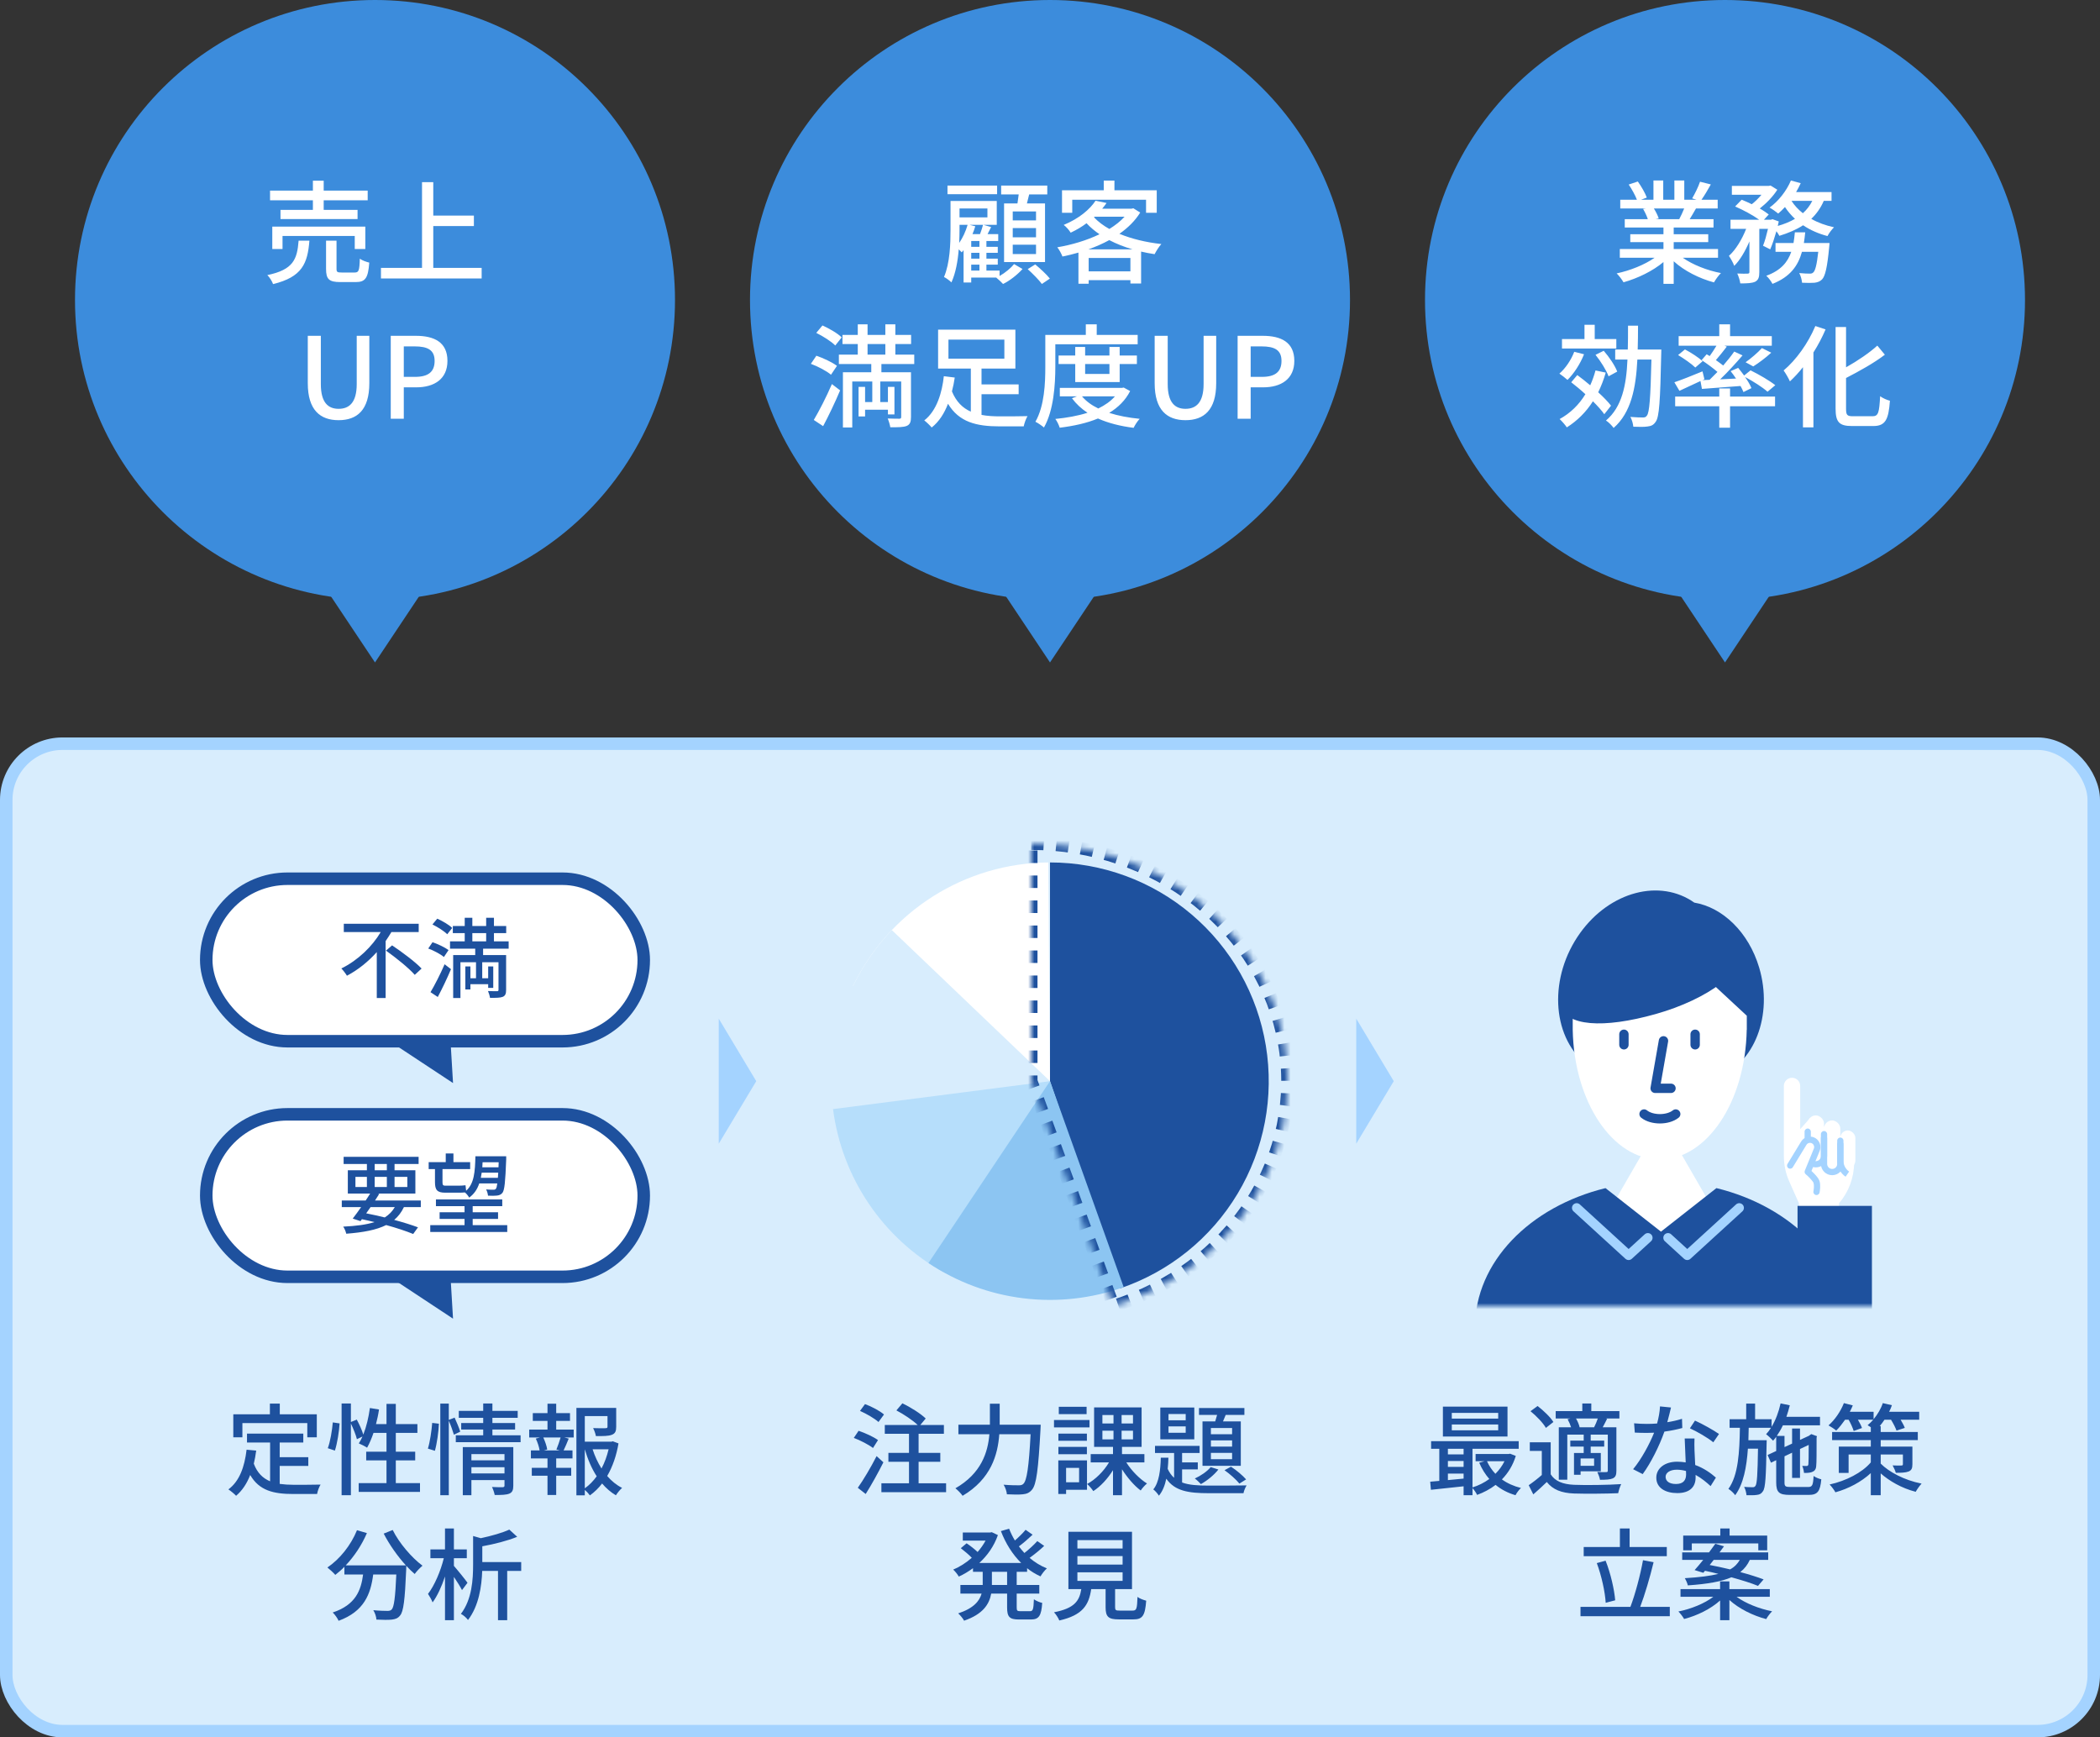 <svg width="336" height="278" viewBox="0 0 336 278" fill="none" xmlns="http://www.w3.org/2000/svg">
<rect x="0" y="0" width="336" height="278" fill="#333333" stroke="none"/>
<rect x="1" y="119" width="334" height="158" rx="9" fill="#D8EDFD" stroke="#A4D3FF" stroke-width="2"/>
<path d="M141.44 226.336C140.784 225.76 139.456 225.056 138.4 224.672L137.6 225.76C138.656 226.224 139.936 226.976 140.56 227.536L141.44 226.336ZM140.48 230.432C139.792 229.92 138.432 229.296 137.376 228.944L136.608 230.08C137.68 230.48 139.024 231.184 139.68 231.696L140.48 230.432ZM140.256 232.992C139.328 234.816 138.112 236.848 137.248 238.064L138.512 239.056C139.456 237.552 140.512 235.648 141.344 233.984L140.256 232.992ZM146.976 237.344V233.904H150.448V232.48H146.976V229.424H151.024V228.016H147.248L148.112 226.976C147.312 226.192 145.68 225.168 144.384 224.544L143.424 225.68C144.608 226.304 146.032 227.248 146.832 228.016H141.568V229.424H145.44V232.48H142.144V233.904H145.44V237.344H141.024V238.768H151.376V237.344H146.976ZM159.952 227.968V227.568V224.608H158.384V227.568V227.968H153.344V229.488H158.304C158.064 232.368 157.024 235.76 152.864 238.144C153.216 238.416 153.776 238.976 154.016 239.344C158.56 236.656 159.648 232.784 159.888 229.488H164.896C164.624 234.72 164.288 236.912 163.744 237.424C163.552 237.616 163.36 237.664 163.008 237.664C162.608 237.664 161.632 237.664 160.576 237.568C160.864 238.016 161.072 238.672 161.104 239.104C162.048 239.152 163.072 239.168 163.648 239.104C164.272 239.04 164.688 238.88 165.12 238.368C165.824 237.552 166.128 235.184 166.48 228.704C166.496 228.496 166.512 227.968 166.512 227.968H159.952ZM173.856 225.104H169.408V226.272H173.856V225.104ZM174.32 227.216H168.64V228.4H174.32V227.216ZM173.904 229.392H169.344V230.544H173.904V229.392ZM169.344 232.688H173.904V231.52H169.344V232.688ZM172.656 234.88V237.184H170.576V234.88H172.656ZM173.92 233.68H169.328V239.056H170.576V238.384H173.92V233.68ZM176.384 228.928H178.16V230.32H176.384V228.928ZM176.384 226.416H178.16V227.776H176.384V226.416ZM181.28 227.776H179.456V226.416H181.28V227.776ZM181.28 230.32H179.456V228.928H181.28V230.32ZM183.104 234V232.672H179.52V231.52H182.656V225.2H175.056V231.52H178.08V232.672H174.512V234H177.44C176.608 235.408 175.264 236.752 173.936 237.456C174.256 237.712 174.704 238.256 174.928 238.592C176.08 237.856 177.216 236.624 178.08 235.248V239.248H179.52V235.104C180.368 236.432 181.472 237.728 182.512 238.496C182.736 238.144 183.2 237.632 183.52 237.376C182.352 236.656 181.04 235.328 180.208 234H183.104ZM197.136 229.488H193.744V228.496H197.136V229.488ZM197.136 231.472H193.744V230.48H197.136V231.472ZM197.136 233.488H193.744V232.48H197.136V233.488ZM192.4 227.44V234.544H198.528V227.44H195.68C195.824 227.12 195.968 226.752 196.112 226.4H199.104V225.296H191.84V226.4H194.736C194.64 226.752 194.544 227.104 194.432 227.44H192.4ZM195.92 235.248C196.768 235.84 197.792 236.752 198.304 237.392L199.376 236.72C198.848 236.112 197.84 235.248 196.96 234.688L195.92 235.248ZM193.712 234.752C193.136 235.456 192.144 236.128 191.168 236.576C191.456 236.768 191.92 237.232 192.144 237.472C193.136 236.928 194.256 236.016 194.944 235.136L193.712 234.752ZM189.712 227.264H186.96V226.256H189.712V227.264ZM189.712 229.264H186.96V228.24H189.712V229.264ZM191.088 225.216H185.648V230.304H191.088V225.216ZM189.136 235.12H191.648V234H189.136V232.496H191.936V231.36H184.8V232.496H187.856V236.464C187.44 236.096 187.104 235.632 186.832 235.04C186.896 234.448 186.928 233.856 186.944 233.248H185.728C185.68 235.184 185.456 237.2 184.528 238.32C184.832 238.544 185.248 239.024 185.424 239.328C186.016 238.624 186.384 237.68 186.608 236.608C187.968 238.576 190.144 238.928 193.392 238.928H198.96C199.024 238.544 199.264 237.984 199.456 237.68C198.368 237.712 194.272 237.712 193.392 237.712C191.68 237.712 190.256 237.632 189.136 237.216V235.12ZM161.136 253.616H158.704V253.504V251.504H161.136V253.616ZM164.336 251.504V250.928C164.992 251.456 165.712 251.888 166.48 252.24C166.704 251.84 167.168 251.248 167.504 250.96C166.496 250.56 165.568 249.984 164.736 249.28C165.488 248.736 166.368 248.032 167.072 247.36L165.968 246.592C165.456 247.168 164.64 247.92 163.904 248.496C163.6 248.16 163.296 247.808 163.024 247.44C163.712 246.928 164.528 246.224 165.216 245.568L164.096 244.784C163.68 245.296 163.008 245.952 162.384 246.496C162.016 245.888 161.712 245.264 161.456 244.608L160.144 244.992C160.896 246.96 162 248.72 163.392 250.096H156.688C157.968 248.912 159.04 247.424 159.664 245.632L158.688 245.168L158.416 245.216H154.048V246.512H157.696C157.344 247.152 156.912 247.776 156.416 248.336C155.952 247.888 155.232 247.328 154.656 246.944L153.728 247.728C154.304 248.176 155.04 248.784 155.488 249.264C154.576 250.064 153.552 250.72 152.512 251.152C152.8 251.408 153.232 251.936 153.408 252.272C154.192 251.92 154.96 251.456 155.68 250.928V251.504H157.232V253.488V253.616H153.664V254.992H157.056C156.72 256.192 155.776 257.344 153.312 258.16C153.616 258.416 154.08 258.992 154.256 259.328C157.28 258.288 158.288 256.688 158.592 254.992H161.136V257.184C161.136 258.704 161.504 259.136 163.008 259.136H164.96C166.208 259.136 166.624 258.544 166.752 256.48C166.352 256.4 165.76 256.144 165.424 255.904C165.36 257.488 165.28 257.808 164.816 257.808H163.264C162.752 257.808 162.672 257.728 162.672 257.184V254.992H166.288V253.616H162.672V251.504H164.336ZM172.384 251.584H179.616V252.96H172.384V251.584ZM172.384 248.992H179.616V250.352H172.384V248.992ZM172.384 246.432H179.616V247.776H172.384V246.432ZM179.168 257.712C178.528 257.712 178.416 257.648 178.416 257.168V254.272H181.12V245.104H170.944V254.272H173.008C172.704 256.176 171.92 257.344 168.64 257.984C168.944 258.288 169.344 258.912 169.488 259.296C173.232 258.448 174.224 256.816 174.592 254.272H176.896V257.168C176.896 258.672 177.312 259.12 178.992 259.12H181.36C182.8 259.12 183.216 258.528 183.392 256.128C182.976 256.016 182.32 255.792 182 255.52C181.936 257.456 181.84 257.712 181.216 257.712H179.168Z" fill="#1E519E"/>
<path d="M239.712 226.992H232.288V226.08H239.712V226.992ZM239.712 228.864H232.288V227.936H239.712V228.864ZM241.2 225.072H230.864V229.856H241.2V225.072ZM240.72 233.808C240.352 234.56 239.856 235.232 239.264 235.824C238.704 235.232 238.24 234.544 237.92 233.808H240.72ZM231.664 236.832V235.792H234.176V236.592L231.664 236.832ZM231.664 233.776H234.176V234.72H231.664V233.776ZM234.176 231.824V232.72H231.664V231.824H234.176ZM241.616 232.608L241.36 232.656H236.096V233.808H237.536L236.672 234.048C237.088 235.024 237.632 235.904 238.288 236.656C237.472 237.248 236.544 237.712 235.6 238V231.824H242.992V230.608H228.976V231.824H230.288V236.96C229.76 237.008 229.264 237.056 228.832 237.088L228.944 238.384C230.4 238.24 232.288 238.032 234.176 237.824V239.248H235.6V238.112C235.872 238.4 236.192 238.88 236.336 239.2C237.392 238.816 238.4 238.288 239.296 237.6C240.192 238.336 241.264 238.896 242.48 239.248C242.656 238.896 243.056 238.352 243.36 238.096C242.208 237.808 241.168 237.344 240.304 236.72C241.28 235.728 242.064 234.48 242.528 232.96L241.616 232.608ZM252.672 228.384L252.736 228.368C252.656 227.984 252.432 227.424 252.16 226.976H255.648C255.488 227.44 255.264 227.984 255.056 228.384H252.672ZM255.056 234.544H252.896V233.376H255.056V234.544ZM250.816 227.088C251.04 227.488 251.248 227.968 251.376 228.384H249.408V236.768H250.768V229.552H253.392V230.512H251.248V231.472H253.392V232.496H251.84V235.984H252.896V235.424H256.128V232.496H254.512V231.472H256.672V230.512H254.512V229.552H257.248V235.312C257.248 235.488 257.184 235.552 257.008 235.552C256.816 235.568 256.208 235.568 255.568 235.536C255.744 235.888 255.936 236.416 256 236.784C256.944 236.784 257.6 236.752 258.048 236.56C258.512 236.336 258.624 235.984 258.624 235.312V228.384H256.432C256.64 227.984 256.896 227.52 257.136 227.024L256.944 226.976H259.104V225.792H254.608V224.576H253.168V225.792H248.912V226.976H251.264L250.816 227.088ZM248.544 227.536C248.064 226.752 246.944 225.696 246.016 224.976L244.88 225.808C245.824 226.576 246.896 227.68 247.344 228.48L248.544 227.536ZM248.112 230.784H244.768V232.16H246.688V236.016C246.016 236.608 245.232 237.216 244.592 237.648L245.328 239.12C246.112 238.432 246.816 237.792 247.488 237.136C248.464 238.368 249.84 238.896 251.824 238.976C253.68 239.04 257.072 239.008 258.912 238.928C258.992 238.496 259.216 237.808 259.392 237.472C257.36 237.616 253.648 237.664 251.84 237.584C250.064 237.504 248.8 237.008 248.112 235.904V230.784ZM267.36 225.216L265.6 225.04C265.568 225.888 265.376 226.88 265.136 227.776C264.576 227.824 264.016 227.84 263.488 227.84C262.848 227.84 262.08 227.808 261.456 227.744L261.568 229.232C262.208 229.264 262.88 229.28 263.488 229.28C263.872 229.28 264.256 229.264 264.656 229.248C263.936 231.056 262.608 233.52 261.296 235.088L262.832 235.872C264.128 234.112 265.52 231.328 266.304 229.072C267.376 228.928 268.368 228.72 269.168 228.496L269.12 227.024C268.384 227.264 267.584 227.44 266.768 227.568C267.008 226.672 267.232 225.776 267.36 225.216ZM266.496 236.304C266.496 235.648 267.216 235.168 268.272 235.168C268.8 235.168 269.296 235.248 269.76 235.376C269.776 235.584 269.776 235.776 269.776 235.92C269.776 236.784 269.376 237.456 268.16 237.456C267.072 237.456 266.496 236.992 266.496 236.304ZM271.12 230.176H269.552C269.584 231.232 269.664 232.736 269.712 234C269.28 233.936 268.832 233.888 268.352 233.888C266.368 233.888 265.008 234.944 265.008 236.448C265.008 238.112 266.512 238.912 268.368 238.912C270.48 238.912 271.296 237.808 271.296 236.448C271.296 236.32 271.296 236.16 271.296 236C272.256 236.528 273.072 237.216 273.696 237.792L274.544 236.432C273.728 235.712 272.608 234.912 271.232 234.416C271.184 233.504 271.136 232.576 271.12 232.048C271.104 231.408 271.088 230.848 271.12 230.176ZM274.128 230.784L275.04 229.456C274.24 228.88 272.352 227.824 271.2 227.312L270.384 228.544C271.472 229.04 273.248 230.048 274.128 230.784ZM286.496 237.936C285.648 237.936 285.52 237.824 285.52 237.2V233.024L286.736 232.448V236.48H288V231.856L289.392 231.2C289.392 232.944 289.376 234.112 289.344 234.304C289.296 234.528 289.216 234.576 289.056 234.576C288.928 234.576 288.608 234.576 288.352 234.56C288.496 234.848 288.608 235.328 288.64 235.68C289.024 235.696 289.536 235.68 289.888 235.552C290.304 235.408 290.56 235.136 290.592 234.576C290.656 234.128 290.656 232.288 290.656 230.016L290.72 229.808L289.808 229.472L289.552 229.648L289.424 229.744L288 230.4V228.576H286.736V230.992L285.52 231.552V229.76H284.288C284.64 229.248 284.976 228.688 285.264 228.064H291.2V226.704H285.824C286.032 226.112 286.208 225.488 286.368 224.864L284.896 224.56C284.592 225.936 284.096 227.248 283.456 228.304V227.088H280.816V224.592H279.392V227.088H276.736V228.464H278.384C278.32 232.288 278.144 236.048 276.544 238.24C276.928 238.464 277.392 238.912 277.632 239.248C278.96 237.44 279.456 234.768 279.664 231.808H281.28C281.216 235.936 281.12 237.424 280.88 237.744C280.752 237.936 280.608 237.984 280.4 237.968C280.16 237.968 279.648 237.968 279.056 237.92C279.264 238.272 279.408 238.848 279.44 239.248C280.08 239.264 280.704 239.264 281.104 239.2C281.52 239.152 281.808 239.024 282.064 238.624C282.48 238.08 282.56 236.256 282.656 231.072C282.672 230.88 282.672 230.448 282.672 230.448H279.744C279.76 229.792 279.776 229.136 279.792 228.464H283.36C283.12 228.848 282.864 229.184 282.576 229.488C282.896 229.728 283.472 230.272 283.696 230.528C283.872 230.336 284.032 230.128 284.192 229.904V232.176L282.816 232.816L283.36 234.048L284.192 233.648V237.184C284.192 238.784 284.64 239.2 286.368 239.2H289.392C290.816 239.2 291.232 238.64 291.408 236.704C291.024 236.624 290.496 236.4 290.176 236.176C290.096 237.648 289.968 237.936 289.296 237.936H286.496ZM300.912 232.736H304.464V234.288C304.464 234.448 304.4 234.496 304.208 234.496C304.048 234.512 303.408 234.512 302.816 234.48C302.992 234.816 303.232 235.28 303.328 235.664C304.208 235.664 304.88 235.648 305.376 235.456C305.84 235.264 305.984 234.96 305.984 234.288V231.472H300.912V230.432H306.848V229.136H300.912V228.192H300.752C301.024 227.872 301.28 227.536 301.52 227.168H302.56C302.928 227.76 303.28 228.448 303.44 228.912L304.768 228.48C304.64 228.112 304.368 227.632 304.096 227.168H307.072V225.904H302.256C302.432 225.552 302.592 225.216 302.704 224.848L301.248 224.512C300.944 225.44 300.4 226.336 299.776 227.088V225.904H295.968C296.144 225.568 296.304 225.232 296.448 224.88L295.024 224.512C294.496 225.856 293.568 227.2 292.56 228.08C292.912 228.272 293.52 228.656 293.792 228.912C294.272 228.448 294.752 227.824 295.216 227.168H295.776C296.128 227.76 296.448 228.512 296.592 228.976L297.92 228.496C297.792 228.128 297.552 227.648 297.264 227.168H299.728C299.424 227.504 299.12 227.792 298.816 228.048C298.944 228.128 299.136 228.256 299.328 228.368V229.136H293.136V230.432H299.328V231.472H294.208V235.68H295.776V232.736H299.328V234C297.936 235.648 295.36 236.96 292.736 237.536C293.04 237.84 293.472 238.416 293.664 238.784C295.76 238.208 297.808 237.12 299.328 235.712V239.248H300.912V235.76C302.256 236.944 304.24 238.128 306.512 238.704C306.72 238.32 307.152 237.712 307.456 237.392C304.656 236.848 302.208 235.504 300.912 234.192V232.736ZM266.688 247.536H260.736V244.576H259.184V247.536H253.392V249.008H266.688V247.536ZM258.432 256.064C258.288 254.352 257.712 251.776 256.896 249.728L255.488 250.112C256.24 252.112 256.816 254.752 256.912 256.464L258.432 256.064ZM262.432 257.12C263.168 255.184 264 252.368 264.576 249.968L262.88 249.648C262.464 251.984 261.632 255.104 260.864 257.12H252.88V258.608H267.168V257.12H262.432ZM270.688 246.96H281.328V248.064H282.752V245.712H276.736V244.576H275.248V245.712H269.312V248.064H270.688V246.96ZM278.368 249.6C278.016 250.208 277.552 250.72 276.816 251.12C275.696 250.848 274.576 250.608 273.552 250.416C273.76 250.144 273.984 249.872 274.192 249.6H278.368ZM272.528 251.664L272.8 251.344C273.488 251.488 274.208 251.648 274.944 251.84C273.648 252.16 271.92 252.384 269.568 252.528C269.744 252.816 270 253.36 270.048 253.68C273.264 253.456 275.472 253.056 277.024 252.384C278.704 252.848 280.256 253.328 281.28 253.76L282.176 252.72C281.2 252.352 279.888 251.936 278.448 251.552C279.136 251.008 279.616 250.368 279.968 249.6H282.912V248.4H275.12C275.376 248.064 275.616 247.744 275.84 247.424L274.448 247.024C274.144 247.456 273.792 247.92 273.44 248.4H269.152V249.6H272.512C272.016 250.208 271.552 250.784 271.136 251.232L272.528 251.664ZM283.168 255.504V254.272H276.704V253.04H275.216V254.272H268.88V255.504H274.128C272.736 256.576 270.56 257.456 268.544 257.856C268.848 258.16 269.264 258.704 269.456 259.056C271.536 258.528 273.728 257.44 275.216 256.096V259.248H276.704V256.016C278.224 257.408 280.496 258.528 282.592 259.072C282.8 258.688 283.232 258.128 283.536 257.824C281.488 257.424 279.296 256.56 277.856 255.504H283.168Z" fill="#1E519E"/>
<path d="M38.784 227.712H49.168V229.984H50.688V226.304H44.768V224.592H43.184V226.304H37.328V229.984H38.784V227.712ZM44.752 234.56H49.328V233.168H44.752V230.816H48.528V229.392H39.52V230.816H43.216V237.024C42.064 236.544 41.168 235.696 40.608 234.208C40.768 233.552 40.896 232.848 40.992 232.112L39.456 231.968C39.12 234.768 38.304 237.008 36.544 238.32C36.912 238.56 37.536 239.072 37.776 239.344C38.768 238.496 39.504 237.376 40.032 236.016C41.488 238.528 43.792 239.056 46.928 239.056H50.736C50.8 238.624 51.056 237.904 51.296 237.552C50.384 237.584 47.696 237.584 47.008 237.584C46.208 237.584 45.456 237.536 44.752 237.44V234.56ZM53.584 232.112C53.968 230.928 54.256 229.072 54.336 227.76L53.248 227.6C53.136 228.896 52.848 230.656 52.448 231.728L53.584 232.112ZM63.328 237.312V233.68H66.432V232.288H63.328V229.28H66.784V227.872H63.328V224.64H61.84V227.872H60.16C60.352 227.12 60.528 226.336 60.64 225.536L59.184 225.296C58.976 226.8 58.624 228.304 58.128 229.552C57.936 228.88 57.488 227.904 57.088 227.152L56.144 227.536V224.576H54.656V239.248H56.144V227.776C56.544 228.624 56.96 229.648 57.104 230.288L58 229.856C57.824 230.272 57.616 230.64 57.408 230.96C57.776 231.104 58.432 231.44 58.736 231.648C59.104 230.992 59.456 230.176 59.76 229.28H61.84V232.288H58.592V233.68H61.84V237.312H57.392V238.72H67.2V237.312H63.328ZM69.584 232.144C69.92 230.944 70.176 229.072 70.224 227.808L69.152 227.68C69.056 228.928 68.8 230.704 68.464 231.792L69.584 232.144ZM73.632 229.088C73.472 228.496 73.056 227.552 72.736 226.832L71.808 227.2V224.592H70.448V239.248H71.808V227.328C72.128 228.064 72.464 229.008 72.624 229.568L73.632 229.088ZM75.424 235.76V234.768H80.72V235.76H75.424ZM80.72 232.672V233.664H75.424V232.672H80.72ZM82.128 231.552H74.048V239.248H75.424V236.832H80.72V237.696C80.72 237.888 80.656 237.952 80.432 237.968C80.224 237.968 79.456 237.984 78.72 237.936C78.896 238.288 79.088 238.848 79.152 239.216C80.256 239.216 81.008 239.2 81.504 238.992C81.984 238.784 82.128 238.4 82.128 237.728V231.552ZM78.784 229.664V228.736H82.416V227.696H78.784V226.864H82.832V225.76H78.784V224.576H77.312V225.76H73.408V226.864H77.312V227.696H73.792V228.736H77.312V229.664H72.928V230.768H83.296V229.664H78.784ZM89.568 232.08H87.024L87.552 231.936C87.488 231.424 87.216 230.64 86.928 230.016H89.696C89.536 230.592 89.248 231.392 89.024 231.936L89.568 232.08ZM88.992 227.36H91.2V226.112H88.992V224.608H87.6V226.112H85.248V227.36H87.6V228.752H84.672V230.016H86.384L85.728 230.192C86.016 230.784 86.256 231.536 86.336 232.08H84.944V233.36H87.6V234.864H85.088V236.128H87.6V239.216H88.992V236.128H91.392V234.864H88.992V233.36H91.6V232.08H90.176C90.432 231.568 90.72 230.864 90.992 230.192L90.304 230.016H91.792V228.752H88.992V227.36ZM93.568 231.904C94.032 233.488 94.656 234.96 95.472 236.224C94.928 236.976 94.304 237.632 93.568 238.144V231.904ZM97.376 231.904C97.12 232.976 96.752 234.016 96.24 234.976C95.648 234.032 95.168 232.992 94.816 231.904H97.376ZM98.048 230.624L97.808 230.688H93.568V226.592H97.2V228.288C97.2 228.464 97.136 228.512 96.896 228.528C96.656 228.544 95.808 228.544 94.896 228.512C95.088 228.864 95.28 229.408 95.344 229.792C96.544 229.792 97.36 229.792 97.888 229.584C98.448 229.376 98.592 228.992 98.592 228.304V225.28H92.224V239.264H93.568V238.416C93.872 238.656 94.192 239.008 94.384 239.28C95.12 238.752 95.776 238.112 96.336 237.376C96.992 238.144 97.728 238.784 98.544 239.264C98.768 238.896 99.216 238.352 99.536 238.08C98.64 237.632 97.84 236.976 97.152 236.176C98.032 234.656 98.64 232.864 98.96 230.96L98.048 230.624ZM61.392 245.392C62.304 247.168 63.616 249.024 64.944 250.48H55.312C56.672 249.04 57.872 247.248 58.704 245.312L57.12 244.848C56.128 247.28 54.368 249.472 52.384 250.816C52.736 251.088 53.376 251.68 53.648 252C54.144 251.616 54.64 251.184 55.104 250.704V251.936H58.096C57.76 254.464 56.912 256.8 53.232 258.016C53.568 258.32 54.016 258.96 54.176 259.344C58.288 257.84 59.312 255.04 59.712 251.936H63.408C63.248 255.648 63.04 257.152 62.672 257.536C62.496 257.712 62.304 257.76 61.984 257.76C61.616 257.76 60.704 257.744 59.728 257.648C60 258.08 60.208 258.704 60.224 259.152C61.184 259.2 62.16 259.216 62.704 259.152C63.28 259.072 63.648 258.96 64.016 258.496C64.56 257.872 64.784 256.016 64.992 251.168C65.008 251.024 65.008 250.688 65.008 250.544C65.456 251.04 65.92 251.488 66.352 251.856C66.64 251.44 67.216 250.848 67.6 250.528C65.872 249.248 63.856 246.896 62.832 244.816L61.392 245.392ZM74.8 253.264C74.496 252.816 73.168 251.168 72.624 250.56V249.328H74.688V247.92H72.624V244.576H71.2V247.92H68.864V249.328H71.008C70.512 251.376 69.504 253.728 68.48 255.04C68.704 255.376 69.056 255.968 69.216 256.4C69.952 255.408 70.656 253.888 71.2 252.256V259.248H72.624V252.32C73.12 253.056 73.664 253.92 73.92 254.432L74.8 253.264ZM83.392 249.952H77.168V247.424C79.104 247.072 81.2 246.544 82.752 245.904L81.488 244.752C80.4 245.264 78.64 245.76 76.928 246.128L75.696 245.776V250.32C75.696 252.704 75.536 255.888 73.744 258.24C74.096 258.4 74.672 258.896 74.88 259.216C76.624 256.96 77.072 253.792 77.152 251.36H79.68V259.248H81.152V251.36H83.392V249.952Z" fill="#1E519E"/>
<path d="M72.485 173.302L61.929 166.333L71.727 160.676L72.485 173.302Z" fill="#1E519E"/>
<rect x="33" y="140.605" width="70" height="26" rx="13" fill="white" stroke="#1E519E" stroke-width="2"/>
<path d="M66.992 149.141V147.811H55.008V149.141H60.916C59.572 151.423 57.276 153.663 54.616 154.965C54.896 155.245 55.302 155.777 55.512 156.127C57.318 155.175 58.942 153.845 60.286 152.347V159.697H61.7V150.583C62.036 150.107 62.33 149.617 62.624 149.141H66.992ZM61.756 152.109C63.352 153.243 65.424 154.909 66.362 155.987L67.454 154.979C66.432 153.901 64.304 152.319 62.736 151.269L61.756 152.109ZM72.354 148.483C71.85 147.979 70.786 147.363 69.96 146.999L69.19 147.923C70.044 148.343 71.08 149.001 71.556 149.491L72.354 148.483ZM71.766 152.025C71.192 151.591 70.072 151.059 69.204 150.765L68.518 151.773C69.4 152.095 70.506 152.683 71.024 153.131L71.766 152.025ZM70.044 159.529C70.744 158.213 71.542 156.547 72.158 155.077L71.136 154.293C70.45 155.889 69.526 157.681 68.882 158.759L70.044 159.529ZM75.574 149.309H77.786V150.625H75.574V149.309ZM81.384 151.801V150.625H79.032V149.309H80.992V148.175H79.032V146.859H77.786V148.175H75.574V146.859H74.356V148.175H72.452V149.309H74.356V150.625H72.004V151.801H76.036V152.823H72.508V159.697H73.67V153.971H76.162V156.533H75.266V154.643H74.454V158.325H75.266V157.485H78.108V158.073H78.92V154.643H78.108V156.533H77.156V153.971H79.76V158.381C79.76 158.549 79.704 158.605 79.522 158.605C79.34 158.605 78.724 158.605 78.08 158.577C78.22 158.899 78.36 159.361 78.402 159.669C79.382 159.669 80.026 159.669 80.446 159.501C80.866 159.319 80.978 158.983 80.978 158.381V152.823H77.296V151.801H81.384Z" fill="#1E519E"/>
<path d="M72.485 211L61.929 204.03L71.727 198.373L72.485 211Z" fill="#1E519E"/>
<rect x="33" y="178.303" width="70" height="26" rx="13" fill="white" stroke="#1E519E" stroke-width="2"/>
<path d="M63.17 193.153C62.764 193.839 62.246 194.371 61.56 194.805C60.594 194.567 59.586 194.343 58.592 194.147C58.816 193.825 59.054 193.489 59.292 193.153H63.17ZM56.87 188.309H58.704V189.933H56.87V188.309ZM59.95 186.251H61.896V187.259H59.95V186.251ZM65.172 188.309V189.933H63.128V188.309H65.172ZM59.95 189.933V188.309H61.896V189.933H59.95ZM67.328 193.153V192.089H60.006C60.244 191.725 60.468 191.375 60.678 191.039L60.468 190.983H66.46V187.259H63.128V186.251H66.978V185.103H54.98V186.251H58.704V187.259H55.652V190.983H59.222C59.012 191.333 58.76 191.711 58.508 192.089H54.686V193.153H57.78C57.304 193.839 56.828 194.483 56.436 194.987L57.682 195.393L57.906 195.085C58.592 195.239 59.264 195.379 59.922 195.547C58.606 195.967 56.954 196.177 54.91 196.275C55.12 196.555 55.316 197.031 55.4 197.409C58.13 197.199 60.216 196.807 61.784 196.023C63.478 196.485 64.976 196.989 66.11 197.451L66.88 196.387C65.872 196.009 64.542 195.589 63.072 195.197C63.716 194.651 64.234 193.979 64.626 193.153H67.328ZM79.788 185.971L79.76 186.783H77.17C77.184 186.517 77.198 186.251 77.212 185.971H79.788ZM76.932 188.463C76.988 188.197 77.03 187.917 77.072 187.637H79.718C79.69 187.945 79.676 188.225 79.662 188.463H76.932ZM69.596 189.149C69.596 190.395 69.932 190.843 71.248 190.843H73.418C73.768 190.843 74.118 190.829 74.384 190.801C74.65 191.011 74.93 191.375 75.07 191.627C75.868 191.053 76.372 190.283 76.68 189.359H79.564C79.508 189.835 79.438 190.087 79.354 190.199C79.242 190.353 79.13 190.367 78.934 190.367C78.738 190.367 78.276 190.367 77.772 190.325C77.94 190.577 78.052 191.025 78.08 191.319C78.654 191.347 79.2 191.347 79.508 191.305C79.886 191.263 80.152 191.151 80.39 190.871C80.726 190.423 80.852 189.135 80.992 185.523V185.019H76.064C76.008 187.511 75.868 189.401 74.58 190.535C74.538 190.255 74.51 189.891 74.482 189.653C74.216 189.695 73.712 189.723 73.39 189.723H71.248C70.884 189.723 70.8 189.597 70.8 189.177V187.063H75.224V185.957H72.55V184.571H71.318V185.957H68.588V187.063H69.596V189.149ZM75.63 196.037V195.043H79.69V193.979H75.63V192.999H80.362V191.921H69.75V192.999H74.328V193.979H70.338V195.043H74.328V196.037H68.84V197.129H81.16V196.037H75.63Z" fill="#1E519E"/>
<path d="M136.476 157.793C139.316 151.906 143.747 146.932 149.268 143.435C154.789 139.937 161.179 138.054 167.715 138.001L168 173L136.476 157.793Z" fill="white"/>
<path d="M133.505 178.923C132.58 173.537 132.929 168.009 134.525 162.781C136.121 157.554 138.918 152.773 142.694 148.822L168 173L133.505 178.923Z" fill="#D8EDFD"/>
<path d="M150.91 203.544C146.141 200.875 142.062 197.127 139.002 192.599C135.942 188.071 133.984 182.889 133.286 177.468L168 173L150.91 203.544Z" fill="#B6DEFB"/>
<path d="M168 138C176.296 138 184.323 140.947 190.648 146.315C196.973 151.683 201.186 159.124 202.534 167.31C203.883 175.495 202.28 183.894 198.012 191.008C193.743 198.122 187.087 203.488 179.229 206.15L168 173V138Z" fill="#1E519E"/>
<path d="M179.789 205.955C174.643 207.796 169.137 208.406 163.713 207.736C158.289 207.067 153.097 205.137 148.553 202.1L168 173L179.789 205.955Z" fill="#8CC5F2"/>
<mask id="path-16-inside-1_1736_73138" fill="white">
<path d="M165 135C174.718 135 184.121 138.199 191.53 144.028C198.94 149.856 203.874 157.934 205.454 166.822C207.035 175.709 205.157 184.828 200.157 192.551C195.157 200.275 187.359 206.101 178.154 208.991L165 173V135Z"/>
</mask>
<path d="M165 135C174.718 135 184.121 138.199 191.53 144.028C198.94 149.856 203.874 157.934 205.454 166.822C207.035 175.709 205.157 184.828 200.157 192.551C195.157 200.275 187.359 206.101 178.154 208.991L165 173V135Z" stroke="#1E519E" stroke-width="2" stroke-dasharray="2 2" mask="url(#path-16-inside-1_1736_73138)"/>
<mask id="mask0_1736_73138" style="mask-type:alpha" maskUnits="userSpaceOnUse" x="232" y="137" width="72" height="72">
<rect x="232" y="137" width="72" height="72" fill="white"/>
</mask>
<g mask="url(#mask0_1736_73138)">
<path fill-rule="evenodd" clip-rule="evenodd" d="M266.339 171.306C262.026 173.404 257.211 173.169 253.665 170.198C248.193 165.614 247.816 156.252 252.823 149.286C257.619 142.615 265.615 140.563 271.089 144.429C275.597 145.182 279.774 149.129 281.468 154.828C283.731 162.439 280.706 170.291 274.713 172.367C271.899 173.342 268.931 172.87 266.339 171.306Z" fill="#1E519E"/>
<path d="M265.86 179.208L278.743 201.522H252.977L265.86 179.208Z" fill="white"/>
<path fill-rule="evenodd" clip-rule="evenodd" d="M271.542 155.152L251.635 162.529V164.773H251.635C251.846 176.295 257.998 185.537 265.556 185.537C273.114 185.537 279.266 176.295 279.477 164.773H279.488V162.529L271.542 155.152Z" fill="white"/>
<path d="M266.157 166.546L264.826 174.143H267.358" stroke="#1E519E" stroke-width="1.5" stroke-linecap="round" stroke-linejoin="round"/>
<path d="M263.051 178.257C264.317 179.27 266.849 179.27 268.115 178.257" stroke="#1E519E" stroke-width="1.5" stroke-linecap="round" stroke-linejoin="round"/>
<path d="M259.828 165.492V167.178" stroke="#1E519E" stroke-width="1.5" stroke-linecap="round" stroke-linejoin="round"/>
<path d="M271.223 165.492V167.178" stroke="#1E519E" stroke-width="1.5" stroke-linecap="round" stroke-linejoin="round"/>
<path d="M264.927 162.253C256.48 164.636 250.483 164.205 249.636 160.813C248.789 157.421 253.413 152.353 261.86 149.97C270.307 147.586 277.841 148.404 278.688 151.795C279.535 155.187 273.374 159.869 264.927 162.253Z" fill="#1E519E"/>
<path fill-rule="evenodd" clip-rule="evenodd" d="M256.88 190.112C244.781 193.076 236 201.939 236 212.411C236 225.311 249.323 235.768 265.757 235.768C282.191 235.768 295.514 225.311 295.514 212.411C295.514 201.937 286.73 193.073 274.629 190.11L265.753 197.077L256.88 190.112Z" fill="#1E519E"/>
<path d="M266.881 198.056L269.96 200.87L278.275 193.273" stroke="#A4D3FF" stroke-width="1.5" stroke-linecap="round" stroke-linejoin="round"/>
<path d="M263.66 198.056L260.581 200.87L252.266 193.273" stroke="#A4D3FF" stroke-width="1.5" stroke-linecap="round" stroke-linejoin="round"/>
<path d="M296.658 183.294V186.019C296.658 188.406 295.803 190.716 294.25 192.528V194.937H287.828V192.528L286.281 189.047C285.713 187.769 285.419 186.385 285.419 184.986V173.758C285.419 173.038 286.003 172.454 286.724 172.454C287.444 172.454 288.028 173.038 288.028 173.758V180.684L289.634 178.877L296.658 183.294Z" fill="white"/>
<rect width="7.227" height="2.609" rx="1.305" transform="matrix(0 1 1 0 291.84 179.278)" fill="white"/>
<rect width="6.022" height="2.408" rx="1.204" transform="matrix(0 1 1 0 294.449 180.885)" fill="white"/>
<rect width="7.628" height="2.609" rx="1.305" transform="matrix(0 1 1 0 289.232 178.477)" fill="white"/>
<path d="M293.95 183.082C293.95 182.806 294.174 182.582 294.45 182.582C294.726 182.582 294.95 182.806 294.95 183.082H293.95ZM293.95 185.727V183.082H294.95V185.727H293.95ZM294.95 185.727C294.95 186.421 295.29 187.07 295.861 187.465L295.292 188.287C294.451 187.706 293.95 186.749 293.95 185.727H294.95Z" fill="#A4D3FF"/>
<path d="M291.344 181.478C291.344 181.202 291.568 180.978 291.844 180.978C292.12 180.978 292.344 181.202 292.344 181.478H291.344ZM293.953 182.522C293.953 182.246 294.177 182.022 294.453 182.022C294.729 182.022 294.953 182.246 294.953 182.522H293.953ZM292.344 181.478V186.239H291.344V181.478H292.344ZM293.953 186.239V182.522H294.953V186.239H293.953ZM293.149 187.044C293.593 187.044 293.953 186.684 293.953 186.239H294.953C294.953 187.236 294.145 188.044 293.149 188.044V187.044ZM292.344 186.239C292.344 186.684 292.704 187.044 293.149 187.044V188.044C292.152 188.044 291.344 187.236 291.344 186.239H292.344Z" fill="#A4D3FF"/>
<path d="M288.733 181.076C288.733 180.8 288.957 180.576 289.233 180.576C289.509 180.576 289.733 180.8 289.733 181.076H288.733ZM291.342 182.12C291.342 181.844 291.566 181.62 291.842 181.62C292.118 181.62 292.342 181.844 292.342 182.12H291.342ZM289.733 181.076V184.991H288.733V181.076H289.733ZM291.342 184.991V182.12H292.342V184.991H291.342ZM290.537 185.796C290.982 185.796 291.342 185.435 291.342 184.991H292.342C292.342 185.988 291.534 186.796 290.537 186.796V185.796ZM289.733 184.991C289.733 185.435 290.093 185.796 290.537 185.796V186.796C289.541 186.796 288.733 185.988 288.733 184.991H289.733Z" fill="#A4D3FF"/>
<path d="M288.602 182.928L286.425 186.506L290.64 190.721C290.707 190.387 290.8 189.597 290.64 189.116C290.479 188.634 289.502 187.71 289.235 187.51L290.68 183.977C290.89 183.463 290.709 182.872 290.247 182.564C289.695 182.195 288.947 182.361 288.602 182.928Z" fill="white"/>
<path d="M286.852 186.766C286.709 187.002 286.401 187.077 286.165 186.933C285.929 186.789 285.854 186.482 285.998 186.246L286.852 186.766ZM289.235 187.51L288.935 187.91C288.753 187.773 288.686 187.531 288.772 187.32L289.235 187.51ZM291.13 190.82C291.076 191.09 290.812 191.266 290.542 191.212C290.271 191.158 290.095 190.894 290.149 190.623L291.13 190.82ZM285.998 186.246L288.175 182.668L289.029 183.188L286.852 186.766L285.998 186.246ZM291.143 184.166L289.698 187.699L288.772 187.32L290.217 183.787L291.143 184.166ZM289.535 187.11C289.701 187.234 290.034 187.538 290.341 187.864C290.498 188.031 290.657 188.212 290.79 188.389C290.916 188.557 291.047 188.758 291.114 188.957L290.165 189.274C290.152 189.233 290.101 189.137 289.99 188.99C289.887 188.852 289.755 188.7 289.613 188.55C289.326 188.244 289.037 187.986 288.935 187.91L289.535 187.11ZM291.114 188.957C291.223 189.285 291.237 189.676 291.225 189.993C291.212 190.321 291.168 190.628 291.13 190.82L290.149 190.623C290.178 190.48 290.215 190.225 290.225 189.954C290.236 189.672 290.217 189.427 290.165 189.274L291.114 188.957ZM290.524 182.148C291.184 182.588 291.443 183.432 291.143 184.166L290.217 183.787C290.337 183.493 290.234 183.156 289.97 182.98L290.524 182.148ZM288.175 182.668C288.668 181.858 289.736 181.622 290.524 182.148L289.97 182.98C289.654 182.769 289.227 182.864 289.029 183.188L288.175 182.668Z" fill="#A4D3FF"/>
<rect width="11.9" height="22.483" transform="matrix(-1 0 0 1 299.508 192.954)" fill="#1E519E"/>
</g>
<path d="M115 183V163L121 173L115 183Z" fill="#A4D3FF"/>
<path d="M217 183V163L223 173L217 183Z" fill="#A4D3FF"/>
<circle cx="60" cy="48" r="48" transform="rotate(180 60 48)" fill="#3C8CDC"/>
<path d="M60 106L44 82H76L60 106Z" fill="#3C8CDC"/>
<circle cx="168" cy="48" r="48" transform="rotate(180 168 48)" fill="#3C8CDC"/>
<path d="M168 106L152 82H184L168 106Z" fill="#3C8CDC"/>
<path d="M276 106L260 82H292L276 106Z" fill="#3C8CDC"/>
<circle cx="276" cy="48" r="48" transform="rotate(-90 276 48)" fill="#3C8CDC"/>
<path d="M50.064 33.578H44.88V35.054H57.21V33.578H51.792V32.048H58.83V30.5H51.792V28.916H50.064V30.5H43.206V32.048H50.064V33.578ZM58.452 39.842V36.26H43.566V39.842H45.204V37.754H56.76V39.842H58.452ZM47.778 38.51C47.544 41.48 46.95 43.154 42.774 44.018C43.116 44.342 43.548 45.026 43.692 45.458C48.354 44.324 49.218 42.146 49.506 38.51H47.778ZM54.654 43.604C53.97 43.604 53.844 43.532 53.844 43.01V38.51H52.17V43.028C52.17 44.648 52.62 45.134 54.438 45.134H56.922C58.452 45.134 58.902 44.504 59.082 42.02C58.614 41.912 57.912 41.66 57.57 41.39C57.516 43.334 57.39 43.604 56.76 43.604H54.654ZM69.324 42.866V36.17H75.822V34.496H69.324V29.15H67.524V42.866H60.954V44.558H77.064V42.866H69.324ZM54.178 67.234C57.112 67.234 59.092 65.632 59.092 61.312V53.734H57.076V61.456C57.076 64.444 55.852 65.416 54.178 65.416C52.522 65.416 51.334 64.444 51.334 61.456V53.734H49.246V61.312C49.246 65.632 51.244 67.234 54.178 67.234ZM62.519 67H64.607V61.978H66.605C69.485 61.978 71.591 60.646 71.591 57.748C71.591 54.76 69.485 53.734 66.533 53.734H62.519V67ZM64.607 60.304V55.426H66.335C68.441 55.426 69.539 56.002 69.539 57.748C69.539 59.494 68.531 60.304 66.407 60.304H64.607Z" fill="white"/>
<path d="M269.466 33.362C269.232 33.938 268.944 34.586 268.674 35.072H264.876L265.398 34.964C265.272 34.532 264.948 33.884 264.624 33.362H269.466ZM274.884 41.246V39.842H267.792V38.744H273.318V37.484H267.792V36.404H274.164V35.072H270.348C270.654 34.568 271.014 33.974 271.356 33.362H274.83V31.958H272.238C272.706 31.292 273.246 30.392 273.732 29.51L272.004 29.078C271.734 29.888 271.176 31.022 270.744 31.742L271.428 31.958H269.484V28.88H267.9V31.958H266.118V28.88H264.552V31.958H262.572L263.49 31.616C263.238 30.914 262.608 29.816 262.05 29.042L260.592 29.528C261.096 30.266 261.636 31.256 261.906 31.958H259.242V33.362H263.328L262.896 33.434C263.184 33.92 263.49 34.568 263.652 35.072H259.962V36.404H266.154V37.484H260.844V38.744H266.154V39.842H259.17V41.246H264.732C263.148 42.362 260.808 43.298 258.666 43.748C259.044 44.108 259.512 44.738 259.764 45.17C262.014 44.54 264.444 43.37 266.154 41.93V45.422H267.792V41.804C269.484 43.352 271.896 44.558 274.236 45.188C274.488 44.738 274.974 44.054 275.352 43.694C273.156 43.28 270.834 42.362 269.25 41.246H274.884ZM288.618 38.888C288.708 38.33 288.78 37.772 288.834 37.178H287.178C287.124 37.772 287.052 38.33 286.962 38.888H284.082V40.292H286.602C286.044 41.93 284.946 43.28 282.606 44.126C282.948 44.414 283.398 45.026 283.596 45.422C286.44 44.306 287.7 42.506 288.312 40.292H290.922C290.688 42.398 290.436 43.316 290.13 43.586C289.968 43.748 289.824 43.784 289.554 43.784C289.248 43.784 288.582 43.766 287.88 43.694C288.114 44.126 288.294 44.774 288.33 45.242C289.14 45.278 289.878 45.278 290.328 45.242C290.814 45.17 291.174 45.062 291.534 44.702C292.038 44.162 292.362 42.776 292.668 39.554C292.704 39.32 292.722 38.888 292.722 38.888H288.618ZM289.968 32.138C289.59 32.894 289.086 33.56 288.456 34.118C287.718 33.524 287.106 32.876 286.638 32.138H289.968ZM293.046 32.138V30.734H287.376C287.646 30.266 287.898 29.798 288.114 29.312L286.548 28.88C285.828 30.572 284.55 32.192 283.128 33.218C283.542 33.434 284.19 33.902 284.514 34.172C284.874 33.866 285.234 33.524 285.594 33.128C286.044 33.812 286.584 34.442 287.196 35.018C286.386 35.486 285.468 35.864 284.442 36.152C284.496 35.9 284.55 35.666 284.604 35.432L283.596 35.072L283.344 35.162H282.228L283.002 34.316C282.624 34.028 282.138 33.686 281.562 33.362C282.624 32.534 283.704 31.418 284.37 30.356L283.29 29.69L283.02 29.744H277.098V31.166H281.832C281.382 31.706 280.842 32.246 280.284 32.678C279.744 32.408 279.168 32.156 278.664 31.958L277.62 33.038C278.916 33.596 280.482 34.442 281.472 35.162H276.882V36.62H279.384C278.736 38.276 277.71 39.986 276.63 40.94C276.918 41.372 277.314 42.056 277.476 42.542C278.394 41.642 279.24 40.184 279.906 38.636V43.514C279.906 43.73 279.834 43.766 279.618 43.784C279.402 43.802 278.682 43.802 277.962 43.766C278.178 44.216 278.394 44.9 278.448 45.35C279.564 45.35 280.302 45.314 280.824 45.08C281.364 44.792 281.49 44.342 281.49 43.532V36.62H282.876C282.642 37.61 282.372 38.618 282.084 39.32L283.236 39.896C283.578 39.122 283.92 38.06 284.226 36.998C284.424 37.268 284.604 37.538 284.694 37.736C286.098 37.304 287.394 36.764 288.492 36.044C289.644 36.818 290.958 37.394 292.398 37.772C292.614 37.34 293.1 36.692 293.442 36.368C292.11 36.08 290.868 35.63 289.806 35.018C290.634 34.226 291.318 33.272 291.804 32.138H293.046ZM258.612 54.256H255.156V51.97H253.518V54.256H249.918V55.768H258.612V54.256ZM258.756 59.458C258.396 58.504 257.478 57.136 256.596 56.128L255.282 56.776C256.128 57.82 257.028 59.278 257.37 60.214L258.756 59.458ZM251.88 56.29C251.376 57.604 250.494 58.918 249.504 59.782C249.864 60.034 250.512 60.52 250.8 60.79C251.826 59.782 252.834 58.234 253.446 56.686L251.88 56.29ZM255.282 59.278C255.048 60.124 254.778 60.898 254.436 61.654C253.734 61.06 253.032 60.502 252.366 60.016L251.394 61.168C252.132 61.744 252.924 62.392 253.662 63.076C252.636 64.768 251.25 66.118 249.54 67.054C249.882 67.36 250.476 68.044 250.692 68.386C252.366 67.324 253.77 65.938 254.868 64.21C255.624 64.966 256.272 65.686 256.686 66.28L257.766 64.912C257.28 64.282 256.542 63.526 255.714 62.77C256.182 61.798 256.596 60.754 256.92 59.62L255.282 59.278ZM262.032 55.93C262.068 54.688 262.086 53.428 262.086 52.114H260.484C260.484 53.428 260.484 54.706 260.448 55.93H258.432V57.532H260.394C260.214 61.672 259.512 65.128 256.956 67.288C257.37 67.54 257.91 68.098 258.18 68.476C260.97 66.028 261.744 62.14 261.978 57.532H264.228C264.084 63.724 263.904 66.01 263.508 66.496C263.346 66.748 263.166 66.802 262.86 66.802C262.518 66.802 261.744 66.784 260.862 66.712C261.114 67.162 261.294 67.828 261.33 68.278C262.194 68.314 263.076 68.332 263.616 68.242C264.192 68.17 264.552 68.026 264.912 67.486C265.488 66.712 265.632 64.156 265.794 56.722C265.812 56.506 265.812 55.93 265.812 55.93H262.032ZM272.31 62.23C274.038 62.104 276.252 61.942 278.484 61.762C278.682 62.122 278.844 62.446 278.952 62.734L280.23 62.104C280.032 61.6 279.654 60.952 279.204 60.322C280.5 61.006 282.048 61.996 282.804 62.68L284.046 61.636C283.146 60.916 281.418 59.908 280.086 59.26L279.06 60.088C278.754 59.656 278.412 59.242 278.106 58.864L276.9 59.386C277.188 59.746 277.494 60.16 277.764 60.574L275.226 60.7C276.45 59.53 277.746 58.108 278.808 56.866L277.476 56.254C277.008 56.938 276.378 57.712 275.712 58.486C275.37 58.216 274.956 57.91 274.542 57.622C275.082 56.992 275.73 56.2 276.288 55.462L275.91 55.318H283.488V53.788H276.81V51.898H275.082V53.788H268.584V55.318H274.632C274.326 55.84 273.93 56.452 273.552 56.974C273.372 56.866 273.228 56.776 273.066 56.686L272.256 57.622C273.084 58.162 274.092 58.9 274.794 59.512C274.362 59.962 273.93 60.394 273.534 60.772L272.4 60.826L272.706 60.682L272.4 59.422C270.744 60.106 269.034 60.79 267.9 61.168L268.71 62.536C269.7 62.086 270.906 61.528 272.076 60.97L272.31 62.23ZM268.494 56.812C269.448 57.388 270.672 58.234 271.248 58.81L272.418 57.802C271.806 57.226 270.564 56.416 269.592 55.912L268.494 56.812ZM280.518 58.63C281.382 58.09 282.498 57.262 283.398 56.434L281.904 55.696C281.274 56.398 280.14 57.37 279.294 57.964L280.518 58.63ZM276.81 62.158H275.082V63.454H268.026V65.002H275.082V68.44H276.81V65.002H284.01V63.454H276.81V62.158ZM290.454 52.168C289.302 54.922 287.376 57.604 285.378 59.278C285.684 59.692 286.206 60.592 286.386 61.024C287.088 60.376 287.808 59.602 288.474 58.756V68.386H290.148V56.398C290.904 55.21 291.552 53.968 292.092 52.708L290.454 52.168ZM296.484 66.604C295.548 66.604 295.368 66.424 295.368 65.398V60.484C297.528 59.368 299.868 58.072 301.578 56.758L300.372 55.3C299.13 56.434 297.24 57.73 295.368 58.774V52.33H293.694V65.38C293.694 67.558 294.288 68.17 296.322 68.17H299.724C301.686 68.17 302.172 67.108 302.388 64.12C301.92 64.012 301.236 63.706 300.822 63.4C300.678 65.974 300.552 66.604 299.616 66.604H296.484Z" fill="white"/>
<path d="M165.764 35.27H162.038V33.83H165.764V35.27ZM165.764 37.97H162.038V36.494H165.764V37.97ZM165.764 40.652H162.038V39.158H165.764V40.652ZM160.652 32.552V41.93H167.204V32.552H164.306C164.432 32.102 164.54 31.598 164.666 31.112H167.564V29.69H160.184V31.112H162.992C162.938 31.58 162.866 32.084 162.794 32.552H160.652ZM159.536 29.69H151.598V31.076H159.536V29.69ZM155.396 42.344H156.71V43.298H155.396V42.344ZM155.126 35.972H157.286C157.178 36.386 156.998 36.962 156.8 37.466H155.594C155.774 37.052 155.918 36.62 156.044 36.206L155.126 35.972ZM153.524 35.972H154.82C154.514 37.016 154.046 38.042 153.47 38.87C153.506 38.114 153.524 37.394 153.524 36.764V35.972ZM157.988 33.362V34.784H153.524V33.362H157.988ZM156.71 39.5H155.396V38.564H156.71V39.5ZM156.71 41.39H155.396V40.454H156.71V41.39ZM159.932 43.298H157.826V42.344H159.644V41.39H157.826V40.454H159.644V39.5H157.826V38.564H159.716V37.466H158.006C158.186 37.106 158.384 36.71 158.582 36.332L157.34 35.972H159.482V32.156H152.084V36.764C152.084 39.014 151.994 42.092 151.04 44.324C151.364 44.468 151.994 44.936 152.228 45.188C152.912 43.694 153.254 41.75 153.398 39.896C153.596 40.076 153.776 40.256 153.884 40.382C153.974 40.274 154.082 40.148 154.172 40.022V45.206H155.396V44.414H159.446L159.41 44.432C159.77 44.72 160.238 45.17 160.49 45.44C161.57 44.918 162.812 43.928 163.604 43.046L162.254 42.254C161.768 42.866 160.85 43.64 159.932 44.162V43.298ZM164.432 43.064C165.224 43.784 166.232 44.792 166.7 45.44L167.978 44.576C167.474 43.928 166.43 42.974 165.638 42.308L164.432 43.064ZM171.56 31.958H183.368V34.046H185.078V30.446H178.31V28.898H176.6V30.446H169.922V34.046H171.56V31.958ZM174.152 39.896C175.304 39.482 176.438 38.996 177.482 38.42C178.616 39.014 179.858 39.5 181.19 39.896H174.152ZM174.188 43.424V41.282H180.866V43.424H174.188ZM175.142 34.676H179.93C179.282 35.396 178.454 36.044 177.5 36.638C176.528 36.098 175.7 35.468 175.034 34.766L175.142 34.676ZM181.334 33.326L181.028 33.398H176.348C176.6 33.092 176.834 32.786 177.05 32.48L175.286 32.12C174.386 33.488 172.676 34.964 170.192 35.99C170.57 36.26 171.074 36.836 171.308 37.232C172.262 36.782 173.108 36.278 173.846 35.72C174.458 36.386 175.16 36.962 175.916 37.484C173.864 38.474 171.488 39.176 169.166 39.572C169.472 39.932 169.832 40.616 169.994 41.048C170.84 40.868 171.704 40.67 172.55 40.418V45.404H174.188V44.828H180.866V45.368H182.576V40.256C183.278 40.418 183.998 40.562 184.736 40.67C184.988 40.184 185.438 39.446 185.816 39.05C183.368 38.78 181.064 38.222 179.102 37.412C180.47 36.458 181.622 35.324 182.432 34.01L181.334 33.326ZM134.67 53.986C134.022 53.338 132.654 52.546 131.592 52.078L130.602 53.266C131.7 53.806 133.032 54.652 133.644 55.282L134.67 53.986ZM133.914 58.54C133.176 57.982 131.736 57.298 130.62 56.92L129.738 58.216C130.872 58.63 132.294 59.386 132.96 59.962L133.914 58.54ZM131.7 68.188C132.6 66.496 133.626 64.354 134.418 62.464L133.104 61.456C132.222 63.508 131.034 65.812 130.206 67.198L131.7 68.188ZM138.81 55.048H141.654V56.74H138.81V55.048ZM146.28 58.252V56.74H143.256V55.048H145.776V53.59H143.256V51.898H141.654V53.59H138.81V51.898H137.244V53.59H134.796V55.048H137.244V56.74H134.22V58.252H139.404V59.566H134.868V68.404H136.362V61.042H139.566V64.336H138.414V61.906H137.37V66.64H138.414V65.56H142.068V66.316H143.112V61.906H142.068V64.336H140.844V61.042H144.192V66.712C144.192 66.928 144.12 67 143.886 67C143.652 67 142.86 67 142.032 66.964C142.212 67.378 142.392 67.972 142.446 68.368C143.706 68.368 144.534 68.368 145.074 68.152C145.614 67.918 145.758 67.486 145.758 66.712V59.566H141.024V58.252H146.28ZM151.752 54.346H160.698V57.388H151.752V54.346ZM157.044 63.076H162.984V61.51H157.044V58.972H162.462V52.744H150.096V58.972H155.334V65.866C154.02 65.29 152.994 64.282 152.31 62.626C152.508 61.888 152.652 61.132 152.76 60.412L151.014 60.196C150.744 62.716 149.916 65.704 147.882 67.27C148.224 67.522 148.782 68.062 149.07 68.404C150.258 67.468 151.104 66.118 151.68 64.606C153.444 67.54 156.216 68.224 159.924 68.224H163.794C163.884 67.756 164.154 66.982 164.406 66.586C163.542 66.622 160.68 66.622 160.014 66.622C158.952 66.622 157.962 66.568 157.044 66.388V63.076ZM168.852 55.084H182.028V53.59H175.476V51.898H173.73V53.59H167.25V58.666C167.25 61.276 167.124 64.93 165.666 67.486C166.026 67.648 166.728 68.134 167.034 68.404C168.6 65.668 168.852 61.492 168.852 58.666V55.084ZM177.51 58.252V59.836H173.622V58.252H177.51ZM179.148 61.132V58.252H181.902V56.884H179.148V55.516H177.51V56.884H173.622V55.516H172.038V56.884H169.374V58.252H172.038V61.132H179.148ZM178.392 63.418C177.708 64.21 176.79 64.84 175.728 65.362C174.648 64.84 173.766 64.192 173.118 63.418H178.392ZM179.796 62.014L179.49 62.068H169.572V63.418H172.326L171.516 63.724C172.182 64.624 173.01 65.398 174 66.046C172.434 66.55 170.67 66.856 168.852 67.036C169.122 67.378 169.428 68.026 169.554 68.44C171.75 68.17 173.856 67.72 175.674 66.964C177.33 67.702 179.256 68.188 181.38 68.458C181.578 68.026 182.01 67.36 182.352 67.018C180.57 66.838 178.914 66.532 177.474 66.064C178.896 65.2 180.066 64.066 180.822 62.572L179.796 62.014ZM189.678 67.234C192.612 67.234 194.592 65.632 194.592 61.312V53.734H192.576V61.456C192.576 64.444 191.352 65.416 189.678 65.416C188.022 65.416 186.834 64.444 186.834 61.456V53.734H184.746V61.312C184.746 65.632 186.744 67.234 189.678 67.234ZM198.019 67H200.107V61.978H202.105C204.985 61.978 207.091 60.646 207.091 57.748C207.091 54.76 204.985 53.734 202.033 53.734H198.019V67ZM200.107 60.304V55.426H201.835C203.941 55.426 205.039 56.002 205.039 57.748C205.039 59.494 204.031 60.304 201.907 60.304H200.107Z" fill="white"/>
</svg>
